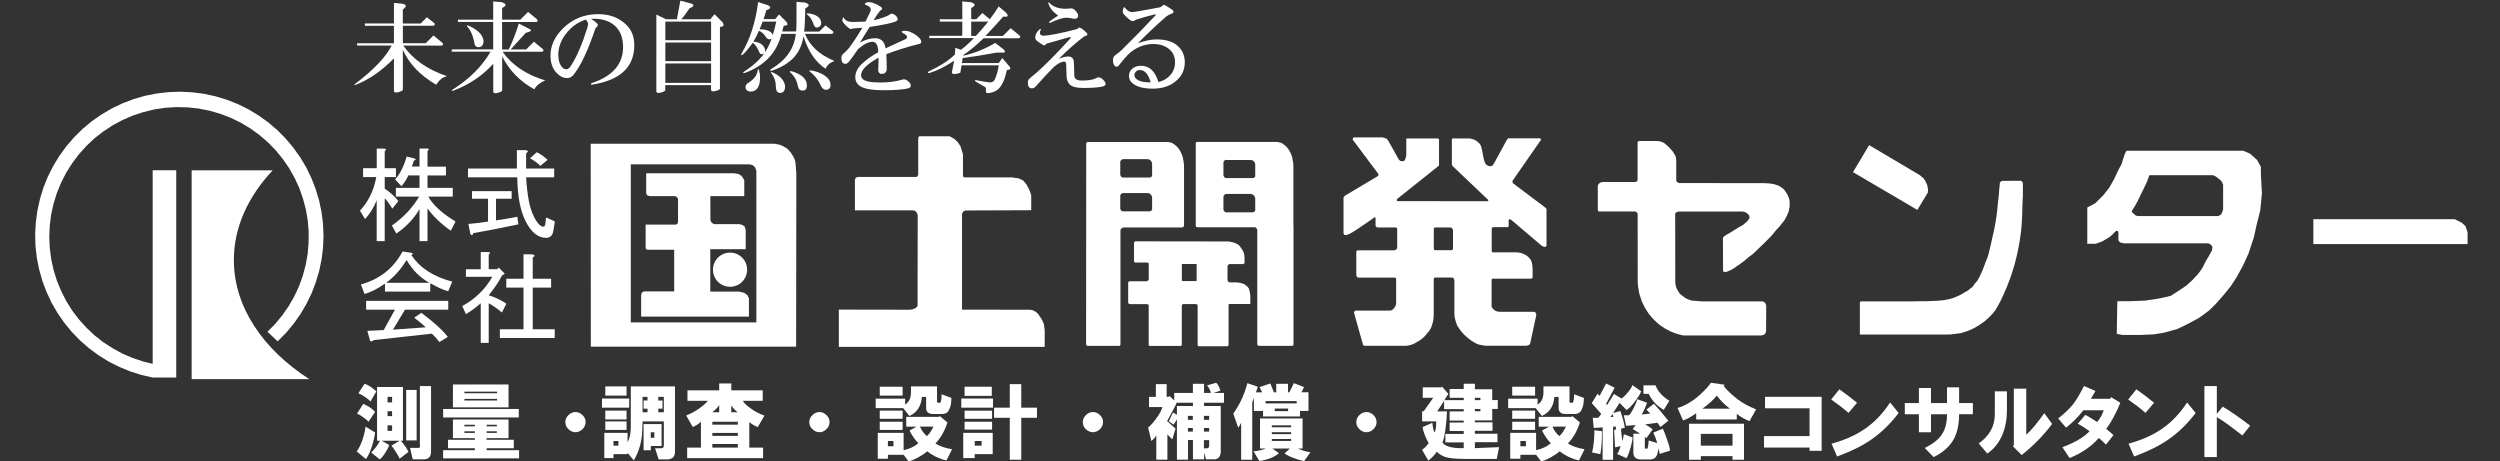<?xml version="1.0" encoding="UTF-8"?><svg id="a" xmlns="http://www.w3.org/2000/svg" viewBox="0 0 401 74"><rect x="0" y="0" width="401" height="74" fill="#333333" stroke="none"/><defs><style>.b{fill:#fff;}</style></defs><path class="b" d="M182.28,38.69h-.08l-.11,.02-.08,.05-.06,.08-.05,.09v3.02l.05,.08,.09,.05,.05,.03h1.93l.08,.03,.1,.06,.06,.06v2.53l-.02,.1-.08,.09-.09,.08-.13,.05h-2.79l-.07,.05-.08,.07-.04,.08v3.25l.05,.09,.08,.08,.17,.05h2.79l.1,.05,.07,.1,.03,.07v6.37l.11,.11h4.95l.14-.02,.08-.06,.03-.06v-6.38l.03-.06,.05-.05,.06-.05,.07-.03h2.05l.1,.03,.08,.04,.06,.05,.04,.05v6.4l.02,.08,.04,.04,.06,.06,.08,.02h4.6l.09-.07,.05-.05,.02-.07v-6.44l.02-.07,.03-.03,.04-.05h3.31l.07-.02,.02-.05v-1.29l-.05-.35-.05-.25-.07-.29-.1-.29-.15-.19-.21-.2-.4-.28-.57-.18-.64-.08h-1.14l-.1-.09-.09-.06-.07-.11-.02-.12v-2.19l.03-.11,.08-.11,.08-.09,.11-.05h2.17l.11-.02,.07-.06,.06-.07,.02-.08v-.81l-.02-.27-.05-.29-.05-.16-.06-.19-.13-.26-.12-.18-.32-.48-.18-.19-.25-.16-.26-.12-.32-.12-.28-.07-.24-.05-.32-.05h-.35l-14.38-.02Zm7.28,3.72l.02-.03,.03-.03h2.25l.06,.02,.02,.03v2.62l-.05,.04-.04,.02h-2.19l-.05-.05-.02-.06-.02-.05v-2.52Z"/><path class="b" d="M174.23,22.98l-.02,32.3,.05,.07,.08,.07,.09,.06h5.1l.08-.03,.09-.09,.02-.14v-18.26l.03-.15,.05-.09,.2-.16,.16-.07h9.43l.18-.08,.09-.07,.06-.13v-9.43l-.02-.43-.04-.34-.05-.28-.05-.29-.05-.24-.09-.26-.12-.31-.12-.24-.19-.36-.14-.2-.16-.19-.11-.12-.15-.14-.29-.23-.33-.22-.63-.15h-12.97l-.09,.05-.07,.14Zm5.88,2.55h4.01l.2,.05,.16,.1,.15,.13,.07,.13,.05,.11,.03,.1,.02,.11v1.91l-.02,.06-.06,.09-.13,.11-.13,.04h-4.36l-.09-.02-.09-.05-.07-.06-.08-.11-.06-.13-.02-.07v-2.1l.03-.1,.04-.05,.05-.07,.08-.06,.07-.06,.07-.04,.06-.02Zm0,5.44h4.01l.2,.04,.16,.1,.15,.13,.07,.13,.05,.11,.03,.1,.02,.11v1.91l-.02,.06-.06,.09-.13,.1-.13,.05h-4.36l-.09-.02-.09-.05-.07-.05-.08-.11-.06-.12-.02-.08v-2.11l.03-.09,.04-.06,.05-.07,.08-.06,.07-.05,.07-.03,.06-.02Z"/><path class="b" d="M207.46,36.2v-9.43l-.02-.43-.03-.34-.06-.28-.05-.29-.04-.24-.09-.26-.12-.31-.13-.24-.19-.36-.15-.2-.15-.19-.12-.12-.15-.14-.29-.23-.33-.22-.63-.15h-12.96l-.09,.05-.06,.14v13.35l.07,.07,.17,.07h9.25l.18,.07,.07,.1,.13,.23v18.39l.04,.1,.07,.05,.15,.09h5.29l.13-.03,.08-.06,.05-.11v-19.09Zm-10.82-5.09h4.01l.2,.05,.16,.1,.15,.13,.07,.13,.05,.11,.04,.1,.02,.11v1.9l-.02,.06-.06,.09-.13,.1-.13,.05-.21,.02h-4.15l-.09-.04-.08-.05-.07-.05-.08-.11-.06-.13-.02-.07v-2.11l.03-.09,.05-.06,.05-.06,.07-.06,.08-.06,.07-.04,.07-.02Zm0-5.45h4.01l.2,.04,.16,.1,.15,.12,.07,.13,.05,.1,.04,.1,.02,.12v1.9l-.02,.05-.06,.09-.13,.11-.13,.04h-4.36l-.09-.02-.08-.05-.07-.06-.08-.11-.06-.12-.02-.08v-2.1l.03-.1,.05-.06,.05-.07,.07-.07,.08-.06,.07-.03,.07-.02Z"/><path class="b" d="M114.36,43.26c0,1.52,1.22,2.74,2.74,2.74s2.74-1.23,2.74-2.74-1.22-2.74-2.74-2.74-2.74,1.23-2.74,2.74Z"/><g><path class="b" d="M49.6,60.81c-7.4-4.77-12.09-11.56-12.09-19.1,0-5.3,2.32-10.23,6.23-14.39h-13V60.81h18.85Z"/><polygon class="b" points="24.49 60.55 24.49 60.56 28.27 60.56 28.27 27.31 24.49 27.31 24.49 58.36 22.97 57.99 21.27 57.42 19.62 56.71 18.05 55.85 16.55 54.88 15.14 53.77 13.84 52.54 12.64 51.21 11.56 49.78 10.61 48.26 9.8 46.66 9.12 45 8.59 43.29 8.21 41.54 7.98 39.76 7.9 37.97 7.98 36.18 8.21 34.4 8.59 32.66 9.13 30.94 9.81 29.28 10.63 27.68 11.58 26.17 12.66 24.74 13.86 23.41 15.16 22.18 16.58 21.08 18.07 20.1 19.65 19.25 21.3 18.54 23 17.98 24.74 17.55 26.51 17.29 28.3 17.18 30.09 17.22 31.87 17.41 33.63 17.76 35.35 18.26 37.02 18.9 38.64 19.69 40.17 20.61 41.62 21.66 42.98 22.83 44.23 24.11 45.36 25.5 46.38 26.98 47.26 28.54 48.01 30.17 48.6 31.86 49.06 33.59 49.36 35.36 49.51 37.14 49.5 38.93 49.35 40.72 49.04 42.48 48.57 44.21 47.97 45.9 47.21 47.53 46.32 49.08 45.3 50.55 44.16 51.94 42.9 53.21 44.53 54.75 45.87 53.4 47.09 51.94 48.19 50.39 49.15 48.75 49.98 47.04 50.66 45.26 51.2 43.44 51.59 41.57 51.82 39.69 51.89 37.78 51.81 35.89 51.57 34 51.18 32.14 50.63 30.32 49.94 28.55 49.11 26.83 48.13 25.2 47.03 23.66 45.8 22.2 44.46 20.85 43.01 19.62 41.47 18.51 39.84 17.53 38.13 16.69 36.36 15.99 34.54 15.44 32.68 15.04 30.8 14.8 28.9 14.71 26.99 14.78 25.11 15 23.24 15.37 21.42 15.9 19.64 16.58 17.92 17.4 16.28 18.37 14.72 19.45 13.26 20.67 11.91 22 10.66 23.44 9.54 24.98 8.55 26.6 7.69 28.3 6.98 30.06 6.42 31.88 6.01 33.74 5.75 35.62 5.64 37.52 5.69 39.42 5.9 41.31 6.27 43.18 6.78 45.01 7.45 46.79 8.25 48.52 9.2 50.16 10.28 51.73 11.48 53.2 12.8 54.57 14.23 55.82 15.76 56.96 17.37 57.96 19.06 58.82 20.83 59.55 22.64 60.13 24.49 60.56 24.49 60.55"/></g><path class="b" d="M68.57,26.73h2.96v1.41h-2.96v1.99h4.05v1.41h-3.92c.77,1.37,2.23,2.7,4.37,3.99l-.77,1.48c-1.67-1.2-2.91-2.4-3.73-3.6v5.27h-1.28v-5.14c-.9,1.54-2.14,2.85-3.72,3.92l-.71-1.29c1.84-1.28,3.3-2.83,4.37-4.63h-3.73v-1.41h3.79v-1.99h-1.8c-.26,.6-.62,1.17-1.09,1.73l-1.03-1.1c.77-.81,1.39-2.03,1.86-3.66l1.29,.32c.25,.13,.21,.24-.13,.32l-.32,.96h1.22v-2.89h1.22c.34,.05,.36,.17,.06,.39v2.5Z"/><path class="b" d="M61.7,38.68h-1.28v-6.56c-.43,1.11-1.05,2.12-1.86,3.02l-.83-1.35c1.32-1.37,2.21-3.17,2.63-5.39h-2.12v-1.42h2.19v-3.15h1.22c.34,.08,.36,.21,.06,.39v2.76h1.8v1.42h-1.8v1.86c.86,.56,1.58,1.22,2.19,1.99l-.97,1.22c-.47-.77-.88-1.33-1.22-1.67v6.88Z"/><path class="b" d="M85.66,34.82c.56,1.03,1.05,1.54,1.48,1.54,.17,0,.28-.13,.32-.39l.13-1.09,1.41,.64-.25,1.54c-.13,.72-.52,1.09-1.15,1.09-1.29,0-2.38-.88-3.28-2.64-.86-1.67-1.31-4.02-1.35-7.07h-7.9v-1.41h7.84v-2.95h1.42c.43,.08,.45,.25,.06,.51v2.44h4.5v1.41h-4.5c.17,3,.6,5.12,1.29,6.36Z"/><path class="b" d="M83.16,35.98c-2.4,.51-4.82,.99-7.26,1.42-.08,.38-.23,.42-.45,.13l-.32-1.61c1.07-.08,2.12-.21,3.15-.38v-3.66h-2.57v-1.22h6.36v1.22h-2.51v3.47c.98-.13,2.12-.32,3.41-.58l.19,1.22Z"/><path class="b" d="M86.11,24.42c.6,.3,1.18,.71,1.73,1.22l-1.16,.96c-.43-.43-.98-.83-1.67-1.22l1.09-.96Z"/><path class="b" d="M71.9,46.71c-.73-.17-1.69-.6-2.89-1.29v1.35h-7.26v-1.28c-1.16,.81-2.25,1.37-3.28,1.67l-.58-1.54c3-.82,5.22-2.57,6.68-5.28l1.35,.2c.35,.04,.37,.17,.07,.39,1.37,2.05,3.55,3.46,6.55,4.24l-.64,1.54Zm-3.02-1.35c-1.5-.81-2.72-2.04-3.66-3.66-.94,1.54-2.04,2.75-3.28,3.66h6.93Z"/><path class="b" d="M70.49,54.87c-.35-.47-.75-.92-1.22-1.35l-9.32,1.03c-.21,.21-.41,.26-.58,.13l-.45-1.61,2.63-.13,1.8-3.27h-4.62v-1.41h13.17v1.41h-6.94l-1.93,3.21,5.27-.38c-.56-.52-1.18-1.03-1.87-1.55l1.16-.77c2.06,1.55,3.47,2.83,4.24,3.86l-1.35,.83Z"/><path class="b" d="M78.39,43.18h1.35l.26-.26,.96,.97-.45,.32c-.51,.99-1.22,2.04-2.12,3.15,1.07,.34,2.01,.8,2.83,1.34l-.71,1.42c-.73-.6-1.43-1.1-2.12-1.48v6.36h-1.28v-6.36c-.77,.69-1.56,1.26-2.38,1.74l-.58-1.29c2.06-1.12,3.67-2.68,4.82-4.69h-4.24v-1.21h2.38v-2.76h1.22c.35,.04,.36,.17,.06,.38v2.38Z"/><path class="b" d="M85.39,40.8c.43,.08,.45,.26,.06,.51v3.4h2.95v1.42h-2.95v6.68h3.53v1.41h-8.8v-1.41h3.79v-6.68h-2.76v-1.42h2.76v-3.92h1.41Z"/><path class="b" d="M121.32,27.34v24.37h-20.14V26.36h19.04l.51,.13,.39,.36,.19,.5Zm6.38,28.29l.03-27.81-.12-1.6-.1-.55-.23-.5-.41-.66-.56-.64-.71-.43-.54-.22-.81-.17h-29.5l.02,32.56h32.92Z"/><polygon class="b" points="120.13 50.78 120.13 47.84 119.87 47.33 119.39 46.97 118.53 46.77 113.93 46.77 113.93 39.97 119.61 39.97 119.61 36.87 119.45 36.35 119.09 36.08 118.57 35.95 114.51 35.95 114.2 35.75 114.02 35.53 113.95 35.24 113.94 31.46 119.38 31.46 119.38 28.88 118.95 28.22 118.48 27.92 117.78 27.79 111.28 27.79 103.65 27.79 103.65 31.04 103.82 31.34 104.24 31.46 108.27 31.46 108.51 31.56 108.69 31.75 108.76 32 108.75 35.66 108.68 35.85 108.53 35.98 108.39 36.03 103.56 36.03 103.56 39.76 103.62 39.93 103.82 40.06 108.14 40.06 108.14 46.74 103.34 46.74 103.11 46.81 102.93 47.01 102.84 47.29 102.84 50.78 120.13 50.78"/><polygon class="b" points="167.57 55.64 134.55 55.64 134.55 49.66 145.85 49.68 146.31 49.64 146.82 49.45 147.18 49.09 147.18 47.74 147.2 34.49 147.04 34.08 146.72 33.78 146.28 33.74 137.13 33.74 137.12 28.86 137.2 28.62 137.36 28.46 137.63 28.38 147.02 28.38 147.15 28.27 147.28 28.07 147.28 22.22 147.32 22.04 147.41 21.89 147.51 21.86 152.33 21.86 153.09 22.29 153.64 22.82 154.06 23.46 154.22 23.97 154.46 24.75 154.46 28.13 154.48 28.25 154.54 28.38 154.65 28.46 162.36 28.46 163.39 28.61 164.09 28.93 164.64 29.57 165.12 30.5 165.39 31.23 165.41 31.5 165.41 33.72 154.85 33.76 154.61 33.87 154.4 34.07 154.31 34.32 154.31 49.67 165.09 49.68 165.59 49.74 166.12 50 166.5 50.34 166.76 50.73 167.15 51.29 167.45 52.02 167.57 53.01 167.57 55.64 167.57 55.64"/><polygon class="b" points="371.06 35.16 393.74 35.16 394.86 35.72 395.46 36.27 395.8 37.26 395.8 39.15 371.06 39.15 371.06 35.16"/><path class="b" d="M334.8,39.11h1.29l.58-.19,.56-.22,.59-.34,.61-.38,.42-.38,.31-.32,.25-.24h.25l.13,.19v1.29l.07,.13,.22,.24,.59,.14h13.57l.38,.22,.26,.34-.07,.56-.52,.94-.51,.86-.52,1.03-.6,.86-.94,1.03-1.03,.94-1.03,.69-1.46,.95-1.89,.43-2.23,.34-2.4,.09h-2.06l-.09,5.23,.86,.18h3.09l1.98-.09,1.63-.26,2.14-.6,1.46-.69,2.06-1.11,1.64-1.21,1.11-1.11,1.21-1.38,1.11-1.37,.95-1.46,1.03-1.89,.86-1.89,.86-2.58,.43-1.97,.6-2.4,.26-2.66-.17-3.35v-.95l-.61-1.09-1.12-1.01-1.1-.47h-18.73l-.26,.52-.26,.77-.26,.85-.51,.94-.69,1.47-.77,1.37-.95,1.2-1.29,1.29-1.29,.69v5.84Zm9.94-11.01h10.22l.44,.2,.82,.64,.21,.32,.16,.37v3.96l-.18,.54-.14,.26-.44,.27h-12.85l-.4-.08-.34-.3-.24-.22-.08-.18,.51-.81,.43-.77,.58-1.21,.44-.89,.49-1.03,.4-1.09Z"/><polygon class="b" points="298.32 48.54 298.32 53.66 311.38 53.66 312.85 53.65 314.51 53.44 315.64 53.08 316.58 52.66 317.22 52.3 318.24 51.6 318.9 51.04 319.51 50.42 320.04 49.78 320.59 48.83 320.95 48.14 321.38 47.22 321.87 46.09 322.3 44.99 322.58 44.21 322.94 43.09 323.17 42.3 323.45 41.19 323.7 40.06 323.88 39.15 323.97 38.58 324.09 37.75 324.18 37.06 324.23 36.53 324.29 35.75 324.34 34.91 324.37 34.07 324.38 33.38 324.43 32.16 324.47 31.4 324.47 30.69 324.47 29.97 324.47 29.47 324.43 29.24 324.31 29.09 324.15 29 321.13 29.01 320.96 29.11 320.79 29.26 320.77 29.47 320.69 30.25 320.63 30.98 320.58 31.6 320.46 32.62 320.36 33.65 320.25 34.6 320.1 35.56 319.93 36.51 319.76 37.31 319.58 38.06 319.36 39.11 319.16 39.91 318.99 40.65 318.78 41.34 318.55 41.89 318.33 42.49 318.04 43.24 317.76 43.88 317.49 44.45 317.18 45.01 316.78 45.46 316.38 46.03 315.96 46.34 315.67 46.59 315.1 46.91 314.59 47.23 313.75 47.61 313.19 47.83 312.54 48 311.84 48.14 310.94 48.23 310.06 48.27 309.15 48.31 307.89 48.32 306.8 48.34 298.61 48.34 298.4 48.36 298.36 48.44 298.32 48.54"/><polygon class="b" points="307.54 33.67 309.22 30.9 309.26 30.42 309.15 29.78 308.88 29.12 308.54 28.61 307.96 28.11 299.81 23.28 297.22 27.61 307.54 33.67"/><polygon class="b" points="262.68 34.55 262.69 45.21 262.74 45.93 262.95 47.13 263.36 48.38 263.89 49.45 264.44 50.3 265.03 51.02 265.72 51.7 266.27 52.16 266.98 52.64 267.89 53.13 268.7 53.46 269.53 53.7 270.01 53.81 282.49 53.81 282.87 53.72 283.12 53.55 283.19 53.39 283.28 53.17 283.3 49.09 283.23 48.77 283.12 48.57 282.91 48.42 282.7 48.34 273.06 48.34 272.5 48.31 272.01 48.25 271.46 48.23 271.1 48.14 270.62 47.96 270.27 47.77 269.83 47.42 269.47 47.14 269.19 46.74 269.01 46.42 268.83 45.99 268.72 45.46 268.71 44.59 268.7 34.3 268.77 34.14 268.98 33.99 269.28 33.93 279.47 33.93 279.79 33.99 280.04 34.09 280.27 34.24 280.52 34.5 280.6 34.71 280.63 34.91 280.57 35.08 280.32 35.42 280.12 35.62 279.63 36.04 279.24 36.27 278.86 36.48 278.55 36.68 278.15 36.93 277.76 37.17 277.36 37.42 276.94 37.65 276.59 37.88 276.48 37.98 276.39 38.11 276.36 38.22 276.38 43.43 276.42 43.54 276.48 43.6 276.59 43.62 276.92 43.61 277.38 43.42 277.83 43.2 278.23 42.96 278.57 42.7 278.92 42.48 279.32 42.18 279.78 41.85 280.2 41.48 280.62 41.14 281.18 40.72 281.59 40.34 281.98 39.95 282.71 39.26 283.25 38.72 283.8 38.17 284.23 37.72 284.6 37.26 284.91 36.88 285.35 36.43 285.84 35.82 286.28 35.25 286.64 34.54 286.9 33.93 287.05 33.19 287.06 32.34 286.96 31.82 286.79 31.38 286.42 30.75 286.15 30.39 285.78 30.09 285.27 29.78 284.52 29.53 283.77 29.42 283.07 29.38 269.41 29.36 269.2 29.31 269.01 29.21 268.93 29.11 268.87 28.98 268.87 25.82 268.84 25.44 268.78 25.1 268.63 24.81 268.28 24.25 267.97 23.91 267.65 23.56 267.29 23.25 267.02 23.01 266.78 22.86 266.5 22.75 266.21 22.66 265.86 22.62 263.01 22.61 262.84 22.64 262.72 22.73 262.67 22.84 262.67 28.91 262.61 29.04 262.48 29.14 262.32 29.19 257.01 29.19 256.76 29.27 256.55 29.38 256.45 29.5 256.33 29.65 256.29 29.75 256.29 33.71 256.32 33.84 256.37 33.87 256.48 33.92 262.31 33.92 262.42 33.98 262.54 34.05 262.6 34.14 262.67 34.25 262.68 34.55"/><path class="b" d="M217.16,22.06l-.13,.07-.05,.15v.13l4.09,5.46,.04,.17-.05,.14-.08,.08-5.3,3.16-.15,.21-.03,.11v5.52l.03,.31,.09,.09,.15,.04h.18l.46-.16,.44-.24,.5-.31,.66-.43,.47-.33,.61-.4,.38-.27,.48-.32,.33-.26,.16-.11h.13l.07,.09v1.25l.06,.12,.1,.1,.17,.05h2.89l.09,.02,.11,.07,.05,.1v3.1l-.05,.09-.06,.11-.08,.05-.1,.08-.15,.05h-5.92l-.09,.05-.08,.09-.03,.07v3.87l.07,.09,.05,.08,.06,.08,.16,.04h5.84l.08,.05,.09,.05,.04,.07v4.03l-.05,.18-.09,.26-.18,.24-.17,.21-.23,.15-.28,.06h-5.59l-.09,.14-.07,.14,.02,.15,1.42,5.05,.06,.08,.09,.05,.11,.03h6.55l.35-.02,.49-.12,.37-.12,.38-.19,.47-.28,.29-.17,.32-.25,.22-.19,.23-.23,.19-.22,.21-.27,.21-.23,.17-.25,.13-.21,.12-.26,.12-.37,.08-.26,.09-.33,.06-.56,.03-.47v-5.75l.05-.1,.06-.05,.11-.05h2.74l.18,.09,.12,.15,.05,.18v5.39l.04,.51,.1,.45,.13,.43,.16,.46,.22,.35,.23,.33,.31,.41,.38,.42,.44,.39,.36,.3,.26,.21,.25,.15,.24,.16,.4,.22,.41,.16,.39,.07,.42,.09,.34,.03h6.44l.22-.05,.2-.07,.13-.1,.08-.1,.98-4.56v-.18l-.04-.15-.09-.13-.1-.08-.08-.03h-5.51l-.24-.02-.18-.03-.16-.05-.19-.09-.25-.19-.16-.17-.13-.21-.03-.19v-4.19l.03-.08,.05-.05,.05-.04h6.09l.17-.03,.13-.06,.06-.07v-1.46l-.03-.31-.03-.26-.06-.36-.11-.33-.12-.2-.18-.23-.11-.12-.17-.15-.23-.19-.23-.1-.31-.16-.38-.11-.43-.07-.4-.02h-3.61l-.09-.04-.05-.09-.02-.1v-3.59l.05-.09,.1-.09,.14-.04h2.27l.1-.05,.06-.08v-.99l.07-.1,.08-.04,.11,.02,.18,.1,4.88,4.15,.32,.14,.15,.02,.13-.02,.1-.1,.05-.09v-5.87l-.07-.08-.12-.14-5.2-3.91-.06-.09v-.23l.03-.12,4.51-6.48,.02-.13-.06-.09-.09-.06h-5.02l-.1,.02-.09,.09-.1,.12-1.93,3.53-.21,.35-.1,.18-.2,.15-.26,.04-.2-.04-.18-.06-.16-.1-.18-.16-.17-.37-.1-.36-.1-.43-.09-.49-.06-.34-.08-.34-.07-.33-.06-.18-.11-.25-.13-.18-.17-.16-.22-.18-.3-.21-.19-.09-.43-.13-.26-.06h-2.71l-.08,.02-.06,.08-.02,.08v3.98l.02,.09,.04,.08,.07,.11,5.66,5.38,.05,.12v.09l-.19,.04-14.4-.02-.07-.06-.02-.09,.02-.09,.07-.13,6.49-5.17,.12-.11,.06-.08,.02-.08v-4.05l-.04-.11-.08-.06-.08-.02h-4.97l-.06,.06-.02,.07v2.57l-.07,.31-.11,.36-.11,.18-.16,.09h-.31l-.18-.02-.25-.22-1.71-3.05-.22-.29-.36-.14-.36-.09h-4.56Zm13.04,14.43h2.51l.09,.04,.12,.1,.08,.09,.03,.1,.03,.12v2.99l-.03,.09-.09,.06-.12,.05h-2.58l-.13-.03-.04-.04-.06-.06-.03-.05v-3.23l.05-.13,.06-.09,.13-.03Z"/><g><path class="b" d="M64.49,.6c.75,.12,.79,.43,.12,.93V3.77h2.86l1-1,1.18,.93c.16,.16,.12,.31-.12,.43h-4.91v2.8h3.67l1.24-1.24,1.43,1.18c.17,.17,.14,.31-.06,.44h-6.22c1.58,2.24,3.92,3.88,7.03,4.91-.66,.12-1.24,.58-1.74,1.37-2.57-1.49-4.35-3.36-5.35-5.6v6.47l-.31,.19c-.62,.25-1,.25-1.12,0v-5.29c-1.95,1.99-3.98,3.4-6.09,4.23-.37,.12-.39,.06-.06-.19,2.94-2.24,4.87-4.27,5.78-6.09h-5.54v-.37h5.91v-2.8h-4.66v-.37h4.66V.47l1.31,.12Z"/><path class="b" d="M80.48,.35c.79,.25,.81,.56,.06,.93v1.87h2.92l1.24-1.24,1.43,1.18c.17,.17,.14,.31-.06,.44h-5.53V7.94h1.06c.62-1.29,1.16-2.67,1.62-4.17l1.68,.87c.5,.21,.31,.42-.56,.62l-2.43,2.67h2.49l1.24-1.24,1.43,1.18c.16,.16,.14,.31-.06,.43h-6.4c1.53,2.16,3.81,3.69,6.84,4.6-.87,.37-1.45,.85-1.74,1.43-2.32-1.28-4.04-3.05-5.16-5.29v5.53l-.31,.19c-.62,.25-1,.25-1.12,0v-4.54c-1.7,1.91-3.86,3.36-6.47,4.35-.21,0-.23-.06-.06-.19,2.74-1.74,4.77-3.77,6.09-6.09h-6.22v-.37h6.65V3.52h-5.66v-.37h5.66V.23l1.37,.12Zm-2.92,6.16c0,.71-.27,1.06-.81,1.06-.33,0-.54-.16-.62-.5-.21-1.24-.6-2.18-1.18-2.8-.12-.16-.08-.23,.12-.19,1.53,.66,2.36,1.47,2.49,2.43Z"/><path class="b" d="M100.5,4.02c.83,.83,1.24,1.91,1.24,3.23,0,3.53-2.28,5.64-6.84,6.34-.17-.04-.17-.12,0-.25,3.36-1.12,5.04-3.05,5.04-5.78,0-1.41-.39-2.51-1.18-3.3-.91-.91-2.24-1.33-3.98-1.24,.33,.17,.64,.4,.93,.68,.29,.25,.23,.52-.19,.81-1.24,3.69-2.45,6.22-3.61,7.59-.29,.29-.6,.43-.93,.43-.58,0-1.12-.25-1.62-.75-.71-.71-1.06-1.66-1.06-2.86,0-1.58,.66-3.03,1.99-4.35,1.53-1.53,3.42-2.3,5.66-2.3,1.87,0,3.38,.58,4.54,1.74Zm-10.94,4.85c0,.87,.23,1.53,.68,1.99,.16,.16,.37,.25,.62,.25,.21,0,.44-.16,.68-.5,.95-1.45,1.84-3.5,2.67-6.16,.12-.37,.14-.66,.06-.87-.08-.16-.19-.31-.31-.44-1,.33-1.82,.83-2.49,1.49-1.29,1.29-1.93,2.7-1.93,4.23Z"/><path class="b" d="M111.01,.6c.37,.25,.23,.5-.43,.75-.46,.71-.89,1.29-1.31,1.74h4.66l.68-.81,1.24,1.24c.37,.5,.25,.77-.37,.81V14.28l-.31,.19c-.62,.25-.99,.25-1.12,0v-.81h-7.34v.87l-.31,.19c-.62,.25-1,.25-1.12,0V2.34l1.55,.75h1.74c.16-.83,.35-1.82,.56-2.98l1.87,.5Zm-4.29,5.85h7.34V3.46h-7.34v2.98Zm0,3.36h7.34v-2.99h-7.34v2.99Zm0,3.48h7.34v-3.11h-7.34v3.11Z"/><path class="b" d="M129.11,.41c.79,.25,.81,.56,.06,.93-.04,1.87-.1,3.11-.19,3.73h2.43l1-1,1.18,.93c.16,.16,.12,.31-.12,.43h-4.35c.75,1.91,2.32,3.36,4.73,4.35-.71,.25-1.18,.66-1.43,1.25-1.62-1.08-2.8-2.82-3.54-5.22-.21,1.37-.73,2.51-1.55,3.42-.87,.91-2.05,1.62-3.54,2.11-.33,.04-.37-.04-.12-.25,2.4-1.41,3.73-3.29,3.98-5.66h-2.3c-.75,3.03-2.72,5.12-5.91,6.28-.29,.04-.33-.02-.12-.19,1.45-.95,2.53-1.93,3.23-2.92-.37,.17-.62,.1-.75-.19-.29-.75-.64-1.26-1.06-1.55-.62,.87-1.14,1.49-1.55,1.87-.33,.21-.39,.12-.19-.25,1.33-2.24,2.2-4.95,2.61-8.15l1.55,.5c.58,.29,.5,.56-.25,.81-.12,.5-.27,.97-.44,1.43h1.87l.62-.75,1,.99c.54,.54,.46,.81-.25,.81-.08,.33-.17,.64-.25,.93h2.24c.04-.41,.06-1.08,.06-1.99V.29l1.37,.12Zm-7.34,10.94c.17,.62,.19,1.29,.06,1.99-.12,.62-.41,1.03-.87,1.24-.29,.12-.58,.14-.87,.06-.29-.08-.46-.27-.5-.56-.04-.37,.14-.66,.56-.87,.83-.54,1.28-1.16,1.37-1.87,.08-.33,.16-.33,.25,0Zm-.93-4.66c.54,0,1.02,.16,1.43,.5,.37,.37,.52,.77,.44,1.18,.46-.7,.81-1.43,1.06-2.18-.33,.21-.62,.14-.87-.19-.37-.58-.77-.93-1.18-1.06-.25,.62-.54,1.2-.87,1.74Zm1.49-3.23c-.17,.46-.33,.87-.5,1.24,.5,0,.93,.06,1.31,.19,.46,.17,.73,.41,.81,.75,.21-.66,.39-1.39,.56-2.18h-2.18Zm2.92,9.02c.46,.46,.68,.95,.68,1.49-.04,.62-.31,.93-.81,.93-.46,0-.68-.37-.68-1.12,0-.71-.23-1.37-.68-1.99-.21-.21-.17-.27,.12-.19,.46,.17,.91,.46,1.37,.87Zm3.42-.25c.5,.41,.75,.91,.75,1.49,0,.54-.23,.81-.68,.81-.41,0-.66-.23-.75-.68-.17-.91-.56-1.64-1.18-2.18-.21-.21-.17-.29,.12-.25,.66,.17,1.24,.44,1.74,.81Zm3.05-8.52c0,.33-.17,.56-.5,.68-.33,.08-.56-.04-.68-.37-.25-.79-.58-1.33-.99-1.62-.25-.17-.23-.25,.06-.25,.58,.04,1.06,.19,1.43,.43,.46,.29,.68,.66,.68,1.12Zm.12,8.15c.95,.5,1.41,1.1,1.37,1.8,0,.46-.23,.7-.68,.75-.41,0-.75-.31-.99-.93-.33-.7-.85-1.35-1.55-1.93-.25-.16-.23-.25,.06-.25,.5,.04,1.1,.23,1.8,.56Z"/><path class="b" d="M140.05,.47c.46,.17,.87,.37,1.24,.62,.29,.25,.25,.46-.12,.62-.42,.54-.77,1.06-1.06,1.55,1.33-.33,2.2-.64,2.61-.93,.08-.12,.23-.17,.44-.12,.29,.08,.54,.27,.75,.56,.16,.33,.08,.56-.25,.68-.79,.29-2.18,.58-4.17,.87l-1.55,2.49c.87-.45,1.68-.68,2.43-.68,.5,0,.89,.15,1.18,.44,.25,.25,.41,.64,.5,1.18,1.08-.5,2.16-1,3.23-1.49,.25-.16,.29-.35,.12-.56-.17-.16-.37-.31-.62-.43-.21-.17-.19-.27,.06-.31,.41-.04,.77,0,1.06,.12,.83,.33,1.43,.77,1.8,1.31,.17,.41,.04,.64-.37,.68-1.82,.46-3.54,1-5.16,1.62,.04,.87,.06,1.7,.06,2.49-.08,.46-.37,.68-.87,.68-.29-.04-.46-.23-.5-.56,.04-.5,.06-1.18,.06-2.05-1.87,1.04-2.8,1.97-2.8,2.8,0,.25,.08,.46,.25,.62,.37,.37,1.28,.56,2.74,.56,1.37,0,2.55-.14,3.54-.44,.21-.08,.43-.08,.68,0,.46,.29,.7,.56,.75,.81,.04,.29-.08,.48-.37,.56-.83,.21-2.18,.31-4.04,.31-2.07,0-3.4-.29-3.98-.87-.33-.33-.5-.73-.5-1.18,0-.75,.31-1.43,.93-2.05,.7-.7,1.62-1.37,2.74-1.99,0-1.12-.31-1.68-.93-1.68s-1.39,.39-2.3,1.18c-.62,.91-1.12,1.6-1.49,2.05-.33,.37-.66,.42-.99,.12-.12-.12-.19-.41-.19-.87,.04-.25,.14-.44,.31-.56,.33-.29,.62-.58,.87-.87,.75-1,1.47-2.09,2.18-3.3l-1.55,.12c-.21,.12-.42,.1-.62-.06-.33-.25-.62-.54-.87-.87-.17-.17-.21-.37-.12-.62,.08-.29,.16-.31,.25-.06,.25,.37,.68,.56,1.31,.56,.7,0,1.41-.02,2.11-.06,.25-.5,.5-1.02,.75-1.55,.25-.54,0-.91-.75-1.12-.17-.17-.12-.29,.12-.37,.33-.12,.7-.1,1.12,.06Z"/><path class="b" d="M155.72,.35c.79,.25,.81,.56,.06,.93v1.8h.81l.99-.99,1.18,.99c.5-.62,.97-1.31,1.43-2.05l1.18,1c.46,.54,.31,.75-.44,.62-.95,1.08-1.91,2.11-2.86,3.11h2.8l1.24-1.24,1.43,1.18c.16,.17,.14,.31-.06,.44h-5.72c-1.2,1.16-2.28,2.05-3.23,2.67v.12c1.82-.41,3.52-1.1,5.1-2.05l1.37,1.06c.33,.37,.23,.54-.31,.5h-.87c-1.95,.37-3.75,.66-5.41,.87l-.12,.81h5.91l.56-.81,1.18,1.37c.25,.33,.1,.52-.44,.56-.29,1.41-.73,2.4-1.31,2.99-.33,.33-.81,.56-1.43,.68-.42,.08-.62,0-.62-.25v-.5c0-.08-.04-.14-.12-.19l-1.49-.87c-.21-.16-.21-.25,0-.25,1.04,.21,1.8,.33,2.3,.37,.33,0,.58-.16,.75-.5,.29-.66,.5-1.41,.62-2.24h-5.97l-.19,1.18c-.79,.29-1.24,.29-1.37,0l.37-1.93c-1.33,.91-2.65,1.58-3.98,1.99-.25,0-.29-.08-.12-.25,1.91-.91,3.32-1.82,4.23-2.74l.06-1.06,.93,.31c.75-.58,1.43-1.2,2.05-1.87h-7.15v-.37h5.29V3.46h-3.61v-.37h3.61V.23l1.37,.12Zm.06,5.41h.75c.66-.7,1.33-1.47,1.99-2.3h-2.74v2.3Z"/><path class="b" d="M174.31,5.26c.21,.29,.08,.48-.37,.56-1.29,.95-2.65,2.16-4.1,3.61,.62-.25,1.12-.37,1.49-.37,.62,0,.93,.35,.93,1.06l.06,1.99c0,.54,.41,.81,1.24,.81,1,0,1.74-.12,2.24-.37,.21-.16,.46-.19,.75-.06,.25,.12,.5,.37,.75,.75,.12,.29,0,.5-.37,.62-.62,.16-1.68,.25-3.17,.25-1.08,0-1.8-.19-2.18-.56-.33-.33-.5-.81-.5-1.43l-.06-1.74c0-.33-.1-.5-.31-.5-.46,0-1.02,.29-1.68,.87-.83,.83-1.72,1.78-2.67,2.86-.29,.37-.56,.56-.81,.56-.46,0-.68-.29-.68-.87,0-.29,.06-.5,.19-.62,.16-.16,.58-.52,1.24-1.06,1.45-1.28,3.23-3.09,5.35-5.41,.16-.21,.12-.29-.12-.25l-3.73,1.06c-.08,.25-.25,.31-.5,.19-.37-.21-.71-.44-1-.68-.17-.17-.25-.33-.25-.5,0-.5,.25-.95,.75-1.37,.17-.04,.21,.02,.12,.19-.17,.25-.17,.5,0,.75,.12,.08,.27,.12,.44,.12,.87,0,2.67-.35,5.41-1.06l.31-.25c.29,.04,.7,.33,1.24,.87Zm-3.36-3.86c.29,0,.56-.02,.81-.06,.25,0,.48,.1,.68,.31,.33,.33,.5,.62,.5,.87,0,.29-.17,.46-.5,.5-.17,0-.42-.04-.75-.12-.29-.04-.5-.06-.62-.06-.58,0-1.45,.27-2.61,.81-.21,.04-.25-.02-.12-.19,.37-.29,.79-.58,1.24-.87,.16-.08,.14-.16-.06-.25-.66-.46-1.12-1.06-1.37-1.8-.04-.16,0-.21,.12-.12,.62,.66,1.51,.99,2.67,.99Z"/><path class="b" d="M188.12,1.66c.21,.25,.12,.44-.25,.56-.25,.08-.52,.23-.81,.43-1.7,1.49-3.21,2.92-4.54,4.29,1.12-.41,2.11-.62,2.98-.62,1.58,0,2.76,.39,3.55,1.18,.66,.66,.99,1.49,.99,2.49,0,1.08-.37,1.99-1.12,2.74-1,1-2.34,1.49-4.04,1.49-1.58,0-2.69-.33-3.36-.99-.29-.29-.43-.64-.43-1.06s.14-.77,.43-1.06c.37-.37,.87-.56,1.49-.56,.7,0,1.28,.23,1.74,.68,.46,.46,.81,1.1,1.06,1.93,.7-.16,1.28-.48,1.74-.93,.62-.62,.93-1.37,.93-2.24,0-.79-.25-1.43-.75-1.93-.66-.66-1.58-1-2.74-1-1.49,0-2.84,.56-4.04,1.68-.5,.54-.98,1.1-1.43,1.68-.25,.33-.5,.37-.75,.12-.17-.25-.25-.54-.25-.87,0-.41,.14-.7,.44-.87,.41-.29,.72-.54,.93-.75,1.82-1.78,3.63-3.63,5.41-5.54,.16-.16,.12-.23-.12-.19-1.04,.25-2.05,.54-3.05,.87-.25,.25-.52,.27-.81,.06-.41-.29-.81-.66-1.18-1.12-.08-.21-.06-.48,.06-.81,.08-.21,.16-.23,.25-.06,.37,.46,.75,.68,1.12,.68,.33,0,1.8-.25,4.42-.75,.16-.04,.29-.1,.37-.19,.21-.25,.44-.27,.68-.06,.37,.21,.73,.44,1.06,.68Zm-5.91,9.82c-.17,.17-.25,.35-.25,.56s.08,.39,.25,.56c.41,.42,1.2,.62,2.36,.62-.37-1.33-.95-1.99-1.74-1.99-.25,0-.46,.08-.62,.25Z"/></g><g><path class="b" d="M60.16,69.38c-.07,.67-.25,1.42-.52,2.26-.28,.87-.6,1.54-.95,1.99l-1.47-1.21c.7-1.01,1.17-2.34,1.42-3.99l1.52,.94Zm-2.89-3.04l1-1.57c.91,.42,1.54,.86,1.89,1.31l-1.05,1.57c-.11-.14-.37-.37-.79-.68-.42-.31-.77-.52-1.05-.63Zm.21-3.26l1-1.52c.49,.14,1.12,.54,1.89,1.21l-.94,1.63c-.18-.21-.47-.45-.89-.74-.42-.28-.77-.47-1.05-.58Zm3.47,7.61h-.47v-8.61h4.15v8.61h-.37c.49,.49,.91,1.09,1.26,1.79l-1.42,1.1c-.07-.21-.26-.56-.58-1.05-.28-.45-.52-.8-.73-1.05l1.31-.79h-2.89l1.21,.68c-.07,.31-.28,.74-.63,1.26-.35,.56-.65,.91-.89,1.05l-1.36-1.1c.17-.14,.44-.44,.79-.89,.31-.45,.52-.79,.63-1Zm1.21-6.14h.73v-.89h-.73v.89Zm0,2.2h.73v-.79h-.73v.79Zm0,2.36h.73v-.89h-.73v.89Zm2.99-6.56h1.68v8.09h-1.68v-8.09Zm2.2,8.77v-9.4h1.79v10.5c0,.84-.4,1.26-1.21,1.26h-1.73l-.42-1.84h1.16c.35,.07,.49-.11,.42-.52Z"/><path class="b" d="M83.21,66.96h-12.13v-1.36h12.13v1.36Zm-.79,4.94h-4.36v.31h5.2v1.31h-12.18v-1.31h5.09v-.31h-4.31v-1.36h4.31v-.26h-3.52v-2.99h8.92v2.99h-3.52v.26h4.36v1.36Zm-9.77-6.56v-3.67h8.92v3.67h-8.92Zm1.84-2.26h5.25v-.26h-5.25v.26Zm0,1.16h5.25v-.26h-5.25v.26Zm0,4.15h1.68v-.26h-1.68v.26Zm1.68,.79h-1.68v.26h1.68v-.26Zm1.89-.79h1.63v-.26h-1.63v.26Zm0,1.05h1.63v-.26h-1.63v.26Z"/><path class="b" d="M92.31,69.33c-.42,0-.81-.17-1.16-.52-.32-.31-.47-.68-.47-1.1s.16-.79,.47-1.1c.35-.35,.73-.52,1.16-.52s.8,.17,1.15,.52c.32,.31,.47,.68,.47,1.1s-.16,.79-.47,1.1c-.35,.35-.73,.52-1.15,.52Z"/><path class="b" d="M96.56,65.39v-1.47h4.36v1.47h-4.36Zm4.62,3.1v-6.51h7.09v10.45c0,.84-.44,1.26-1.31,1.26h-1.31l-.58-1.79h.89c.21,0,.35-.04,.42-.11s.1-.23,.1-.47v-3.73h-3.41l-.05,1.31c-.04,1.86-.49,3.5-1.36,4.94l-1-1.21v.21h-2.26v.63h-1.47v-4.04h3.73v1.52c.35-.63,.52-1.45,.52-2.47Zm-4.09-6.51h3.41v1.47h-3.41v-1.47Zm0,5.3v-1.42h3.41v1.42h-3.41Zm0,1.68v-1.37h3.41v1.37h-3.41Zm1.31,2.52h.79v-.74h-.79v.74Zm4.67-5.35h.79v-.58h-.63v-1.31h.63v-.58h-.79v2.47Zm.16,6.09v-4.2h2.89v3.52h-1.73v.68h-1.15Zm1.15-2h.58v-.89h-.58v.89Zm1.21-4.09h.89v-2.47h-.89v.58h.68v1.31h-.68v.58Z"/><path class="b" d="M113.53,64.29h-3.26v-1.68h5.09v-1.1h1.94v1.1h5.04v1.68h-3.2c.24,.39,.66,.79,1.26,1.21,.66,.49,1.4,.88,2.21,1.16l-1.05,1.84c-.42-.14-.88-.4-1.37-.79v4.09h2.21v1.68h-12.18v-1.68h2.21v-4.15c-.31,.31-.75,.6-1.31,.84l-1.05-1.84c.7-.28,1.38-.65,2.05-1.1,.63-.45,1.1-.87,1.42-1.26Zm.73,1.84h1.1v-1.16c-.18,.32-.54,.7-1.1,1.16Zm0,1.99h4.09v-.47h-4.09v.47Zm0,1.79h4.09v-.47h-4.09v.47Zm0,1.89h4.09v-.58h-4.09v.58Zm3.04-5.67h1.05c-.35-.21-.7-.58-1.05-1.1v1.1Z"/><path class="b" d="M131.44,69.33c-.42,0-.81-.17-1.16-.52-.32-.31-.47-.68-.47-1.1s.16-.79,.47-1.1c.35-.35,.73-.52,1.16-.52s.8,.17,1.15,.52c.32,.31,.47,.68,.47,1.1s-.16,.79-.47,1.1c-.35,.35-.73,.52-1.15,.52Z"/><path class="b" d="M146.15,61.98h4.15v2.31c-.04,.1-.02,.19,.05,.26s.14,.09,.21,.05h.21c.07,.04,.14-.12,.21-.47,.03-.28,.05-.49,.05-.63v-.26l1.57,.58c0,.81-.11,1.4-.32,1.79-.17,.52-.56,.79-1.16,.79h-1.47c-.73,0-1.1-.33-1.1-1v-1.73h-.68c-.11,1.47-.77,2.49-2,3.05l-1-1.26h-4.41v-1.52h4.72v.95c.63-.39,.94-1.03,.94-1.94v-.95Zm-.26,7.09l1.1-.63h-1.63v-1.57h5.3l.05-.16,1.26,1.05c-.49,1.47-1.14,2.59-1.94,3.36,.63,.42,1.52,.74,2.68,.94l-.89,1.79c-.52-.1-1.12-.31-1.79-.63-.6-.31-1.03-.6-1.31-.84-.28,.28-.74,.59-1.36,.94-.63,.35-1.17,.58-1.63,.68l-.79-1.05h-2.52v.63h-1.63v-4.15h4.15v2.78c1.05-.24,1.84-.63,2.36-1.15-.42-.35-.89-1.01-1.42-2Zm-4.78-7.04h3.67v1.42h-3.67v-1.42Zm0,3.83h3.67v1.31h-3.67v-1.31Zm3.67,3.1h-3.67v-1.31h3.67v1.31Zm-2.36,2.62h.89v-.84h-.89v.84Zm7.3-3.15h-2.15c.24,.6,.61,1.1,1.1,1.52,.14-.1,.33-.33,.58-.68,.24-.39,.4-.66,.47-.84Z"/><path class="b" d="M154.19,65.39v-1.47h5.09v1.47h-5.09Zm.32,4.04h4.72v3.41h-2.89v.63h-1.84v-4.04Zm.21-7.4h4.36v1.47h-4.36v-1.47Zm0,5.15v-1.31h4.41v1.31h-4.41Zm0,1.73v-1.26h4.41v1.26h-4.41Zm1.63,2.57h1.1v-.74h-1.1v.74Zm3.1-6.09h2.52v-3.78h1.84v3.78h2.52v1.63h-2.52v6.72h-1.84v-6.72h-2.52v-1.63Z"/><path class="b" d="M175.31,69.33c-.42,0-.81-.17-1.16-.52-.32-.31-.47-.68-.47-1.1s.16-.79,.47-1.1c.35-.35,.73-.52,1.16-.52s.8,.17,1.15,.52c.32,.31,.47,.68,.47,1.1s-.16,.79-.47,1.1c-.35,.35-.73,.52-1.15,.52Z"/><path class="b" d="M186.45,65.29h-2.15v-1.63h1.1v-2.05h1.73v2.05h.32l.11-.16,.79,.74v-1.21h2.99v-1.47h1.79v1.47h1.1c-.14-.52-.35-.93-.63-1.21l1.47-.42c.24,.17,.47,.6,.68,1.26l-1.1,.37h1.68v1.57h-3.2v.52h2.68v7.3c0,.35-.09,.65-.26,.89-.17,.24-.44,.37-.79,.37h-1.31l-.31-1.1v1.1h-1.79v-3.1h-.79v3.15h-1.78v-6.46l-.52,.84-.79-.52,.68-1.42,.63,.37v-1.42h2.57v-.52h-2.73l.1,.1c-.49,.98-1,1.93-1.52,2.84l1.36,1.21-.52,1.73-.79-.79v4.04h-1.78v-3.89c-.21,.35-.47,.65-.79,.89l-.52-2.15c.42-.35,.86-.84,1.31-1.47,.49-.66,.82-1.28,1-1.84Zm4.09,2.05h.79v-.63h-.79v.63Zm0,1.89h.79v-.58h-.79v.58Zm2.57-1.89h.84v-.63h-.84v.63Zm0,1.89h.84v-.58h-.84v.58Zm.84,2.26v-.89h-.84v1.31h.42c.28,0,.42-.14,.42-.42Z"/><path class="b" d="M208.72,62.92h1.16v2.99h-1.36v.89h-5.93v-.89h-1.47v-2.1l-.26,.74v9.19h-1.78v-5.93c-.21,.42-.37,.68-.47,.79l-.79-2.26c1.05-1.47,1.8-3.1,2.26-4.88l1.68,.58-.31,.89h1l-.42-.84,1.73-.58,.58,1.42h.37v-1.37h1.89v1.37h.21l.73-1.47,1.63,.63-.42,.84Zm-5.72,9.03h-.89v-4.83h6.82v4.83h-.74c.66,.31,1.33,.51,2,.58l-1,1.42c-.35-.04-.81-.16-1.36-.37-.81-.28-1.4-.56-1.79-.84l.84-.79h-2.78l1.05,.74c-.73,.63-1.78,1.05-3.15,1.26l-.94-1.57c.28,0,.65-.05,1.1-.16s.74-.19,.84-.26Zm0-7.25h4.99v-.37h-4.99v.37Zm1,3.83h3.1v-.31h-3.1v.31Zm0,1.1h3.1v-.31h-3.1v.31Zm0,1.1h3.1v-.31h-3.1v.31Zm.47-4.78h2.15v-.42h-2.15v.42Z"/><path class="b" d="M219.18,69.33c-.42,0-.81-.17-1.16-.52-.32-.31-.47-.68-.47-1.1s.16-.79,.47-1.1c.35-.35,.73-.52,1.16-.52s.8,.17,1.15,.52c.32,.31,.47,.68,.47,1.1s-.16,.79-.47,1.1c-.35,.35-.73,.52-1.15,.52Z"/><path class="b" d="M228.22,68.49l1.52-.68c.11,.87,.23,1.4,.37,1.57,.17-.31,.26-.91,.26-1.79h-2.26v-1.63h.26l1.52-2.15h-1.68v-1.68h2.99l.11-.11,1,1.16-.63,1h3.1v-.37h-2.26v-1.42h2.26v-.84h1.79v.89h2.78v1.73h.89v1.42h-.89v1.84h-2.78v.31h2.83v1.36h-2.83v.47h3.62v1.36h-3.62v.95l3.88-.16-.37,1.89h-4.99c-1.54,0-2.62-.1-3.26-.31-.52-.17-.98-.45-1.37-.84-.39,.56-.84,1.03-1.36,1.42l-1-1.73c.52-.39,.87-.75,1.05-1.1-.21-.32-.42-.75-.63-1.31-.21-.56-.32-.98-.32-1.26Zm6.56,3.36v-.89h-2.94v-1.36h2.94v-.47h-2.26v-1.36h2.26v-.31h-2.26v-1.47h2.26v-.37h-3.15v-1.31l-1.1,1.68h1.57c-.04,.95-.12,1.92-.26,2.94-.14,.98-.3,1.66-.47,2.05,.24,.35,.68,.6,1.31,.74,.59,.14,1.29,.19,2.1,.16Zm1.79-7.67h.89v-.37h-.89v.37Zm0,1.79h.89v-.37h-.89v.37Z"/><path class="b" d="M247.6,61.98h4.15v2.31c-.04,.1-.02,.19,.05,.26s.14,.09,.21,.05h.21c.07,.04,.14-.12,.21-.47,.03-.28,.05-.49,.05-.63v-.26l1.57,.58c0,.81-.11,1.4-.32,1.79-.17,.52-.56,.79-1.16,.79h-1.47c-.73,0-1.1-.33-1.1-1v-1.73h-.68c-.11,1.47-.77,2.49-2,3.05l-1-1.26h-4.41v-1.52h4.72v.95c.63-.39,.94-1.03,.94-1.94v-.95Zm-.26,7.09l1.1-.63h-1.63v-1.57h5.3l.05-.16,1.26,1.05c-.49,1.47-1.14,2.59-1.94,3.36,.63,.42,1.52,.74,2.68,.94l-.89,1.79c-.52-.1-1.12-.31-1.79-.63-.6-.31-1.03-.6-1.31-.84-.28,.28-.74,.59-1.36,.94-.63,.35-1.17,.58-1.63,.68l-.79-1.05h-2.52v.63h-1.63v-4.15h4.15v2.78c1.05-.24,1.84-.63,2.36-1.15-.42-.35-.89-1.01-1.42-2Zm-4.78-7.04h3.67v1.42h-3.67v-1.42Zm0,3.83h3.67v1.31h-3.67v-1.31Zm3.67,3.1h-3.67v-1.31h3.67v1.31Zm-2.36,2.62h.89v-.84h-.89v.84Zm7.3-3.15h-2.15c.24,.6,.61,1.1,1.1,1.52,.14-.1,.33-.33,.58-.68,.24-.39,.4-.66,.47-.84Z"/><path class="b" d="M261.83,61.77l1.42,1c-.17,.42-.47,.91-.89,1.47-.56,.77-1.05,1.28-1.47,1.52l-1.1-1.15-1.05,1.63,1.16-.31c.35,.95,.59,1.84,.73,2.68l-.63,.16,.21,1.99c.11-.31,.19-.68,.26-1.1l1.42,.52c-.04,.35-.14,.86-.32,1.52-.24,.87-.47,1.47-.68,1.79l-1.52-.68c.17-.14,.37-.56,.58-1.26l-.89,.21-.16-2.78,.31-.11-.05-.47-.42,.05v5.3h-1.68v-5.2l-1.42,.1-.16-1.63h.89l.47-.63-1.52-1.73,.94-1.52,.31,.37,1.05-2,1.37,.68-1.37,2.57,.16,.21,1.1-1.78,1.21,.73c.32-.21,.63-.51,.94-.89,.46-.52,.72-.95,.79-1.26Zm-6.46,10.81c.24-.98,.37-2.17,.37-3.57l1.21,.16c0,1.65-.09,2.87-.26,3.67l-1.31-.26Zm2.94-5.67l.47-.05-.11-.47-.37,.52Zm4.3-2.89l1.57,.58c-.07,.25-.21,.6-.42,1.05-.21,.49-.37,.77-.47,.84l1.42-.16-.63-.63,1.21-.94c.66,.7,1.43,1.61,2.31,2.73l-1.26,1-.47-.68-1.99,.26c.35,.18,.75,.44,1.21,.79l-1,1.42-.26-.21v1.63c-.04,.21,.05,.3,.26,.26h.1c.11,.07,.19-.37,.26-1.31l1.37,.42c-.11-.45-.32-1.01-.63-1.68l1.52-.63c.17,.31,.4,.89,.68,1.73,.31,.84,.47,1.44,.47,1.79l-1.63,.52-.21-.89c-.07,.56-.17,.96-.31,1.21-.21,.39-.56,.58-1.05,.58h-1.36c-.88,0-1.31-.37-1.31-1.1v-3.04h1.05c-.11-.11-.49-.35-1.16-.74l.47-.63-1.52,.1-.37-1.68h.84c.17-.14,.42-.52,.74-1.16,.31-.63,.51-1.1,.58-1.42Zm2.94-2.21c.35,.95,1.08,1.77,2.21,2.47l-.89,1.47c-1.09-.63-1.89-1.49-2.42-2.57h-.84v-1.37h1.94Z"/><path class="b" d="M281.68,65.65l-1.05,1.89c-.63-.21-1.31-.59-2.05-1.15v.89h-6.51v-1c-.84,.6-1.54,.98-2.1,1.16l-.89-2c1.26-.38,2.47-1.1,3.62-2.15,.77-.7,1.35-1.33,1.73-1.89l2.21,.31-.16,.21c.49,.63,1.22,1.33,2.2,2.1,.81,.63,1.8,1.17,2.99,1.63Zm-10.76,8.09v-5.77h8.82v5.77h-1.84v-.58h-5.09v.58h-1.89Zm1.89-2.26h5.09v-1.89h-5.09v1.89Zm.26-5.93h4.41c-.84-.63-1.54-1.33-2.1-2.1-.52,.66-1.29,1.36-2.31,2.1Z"/><path class="b" d="M282.95,71.79v-1.84h7.3v-4.46h-7.14v-1.84h9.08v8.66h-1.94v-.52h-7.3Z"/><path class="b" d="M293.72,64.08l1.31-1.63c.87,.6,1.82,1.31,2.84,2.15l-1.37,1.63c-.84-.74-1.77-1.45-2.78-2.15Zm.05,7.09c2.06-.56,3.81-1.33,5.25-2.31,1.61-1.08,2.99-2.52,4.15-4.3l1.37,1.68c-1.3,1.72-2.75,3.13-4.36,4.25-1.47,1.02-3.31,1.93-5.51,2.73l-.89-2.05Z"/><path class="b" d="M305.53,66.44v-1.79h2.26v-2.41h1.94v2.41h2.57v-2.52h1.94v2.52h2.21v1.79h-2.21c0,1.68-.31,3.06-.94,4.15-.67,1.12-1.72,2.03-3.15,2.73l-1.42-1.47c1.29-.63,2.21-1.35,2.73-2.15,.56-.8,.84-1.89,.84-3.25h-2.57v2.89h-1.94v-2.89h-2.26Z"/><path class="b" d="M317.4,71.11c1.71-1.19,2.57-2.75,2.57-4.67v-3.67h1.94v3.1c0,1.4-.25,2.7-.74,3.89-.56,1.29-1.36,2.29-2.41,2.99l-1.37-1.63Zm5.46,.47l.16-.21v-9.03h1.99v7.4c.84-.77,1.8-1.92,2.89-3.47l1.26,1.73c-1.36,1.82-2.99,3.48-4.88,4.99l-1.42-1.42Z"/><path class="b" d="M330.12,67.12c.98-.74,1.8-1.52,2.47-2.36,.52-.7,1.08-1.65,1.68-2.84l1.84,.79c-.14,.25-.39,.66-.74,1.26h3.1l.16-.26,1.47,.89c-.66,1.65-1.42,3.05-2.26,4.2,.49,.39,.87,.72,1.16,1l-1.21,1.52c-.21-.21-.4-.4-.58-.58-.21-.21-.4-.37-.58-.47-1.19,1.36-2.75,2.43-4.67,3.2l-1.15-1.73c2.03-.77,3.48-1.63,4.36-2.57-.67-.49-1.3-.89-1.89-1.21l1.21-1.42c.42,.21,1.05,.6,1.89,1.16,.52-.66,.87-1.29,1.05-1.89h-3.26c-.91,1.15-1.84,2.08-2.78,2.78l-1.26-1.47Z"/><path class="b" d="M341.36,64.08l1.31-1.63c.87,.6,1.82,1.31,2.84,2.15l-1.37,1.63c-.84-.74-1.77-1.45-2.78-2.15Zm.05,7.09c2.06-.56,3.81-1.33,5.25-2.31,1.61-1.08,2.99-2.52,4.15-4.3l1.37,1.68c-1.3,1.72-2.75,3.13-4.36,4.25-1.47,1.02-3.31,1.93-5.51,2.73l-.89-2.05Z"/><path class="b" d="M353.59,61.93h1.99v4.46l.94-1.16c1.16,.67,2.62,1.68,4.41,3.05l-1.26,1.57c-1.96-1.54-3.32-2.52-4.09-2.94v6.4h-1.99v-11.39Z"/></g></svg>